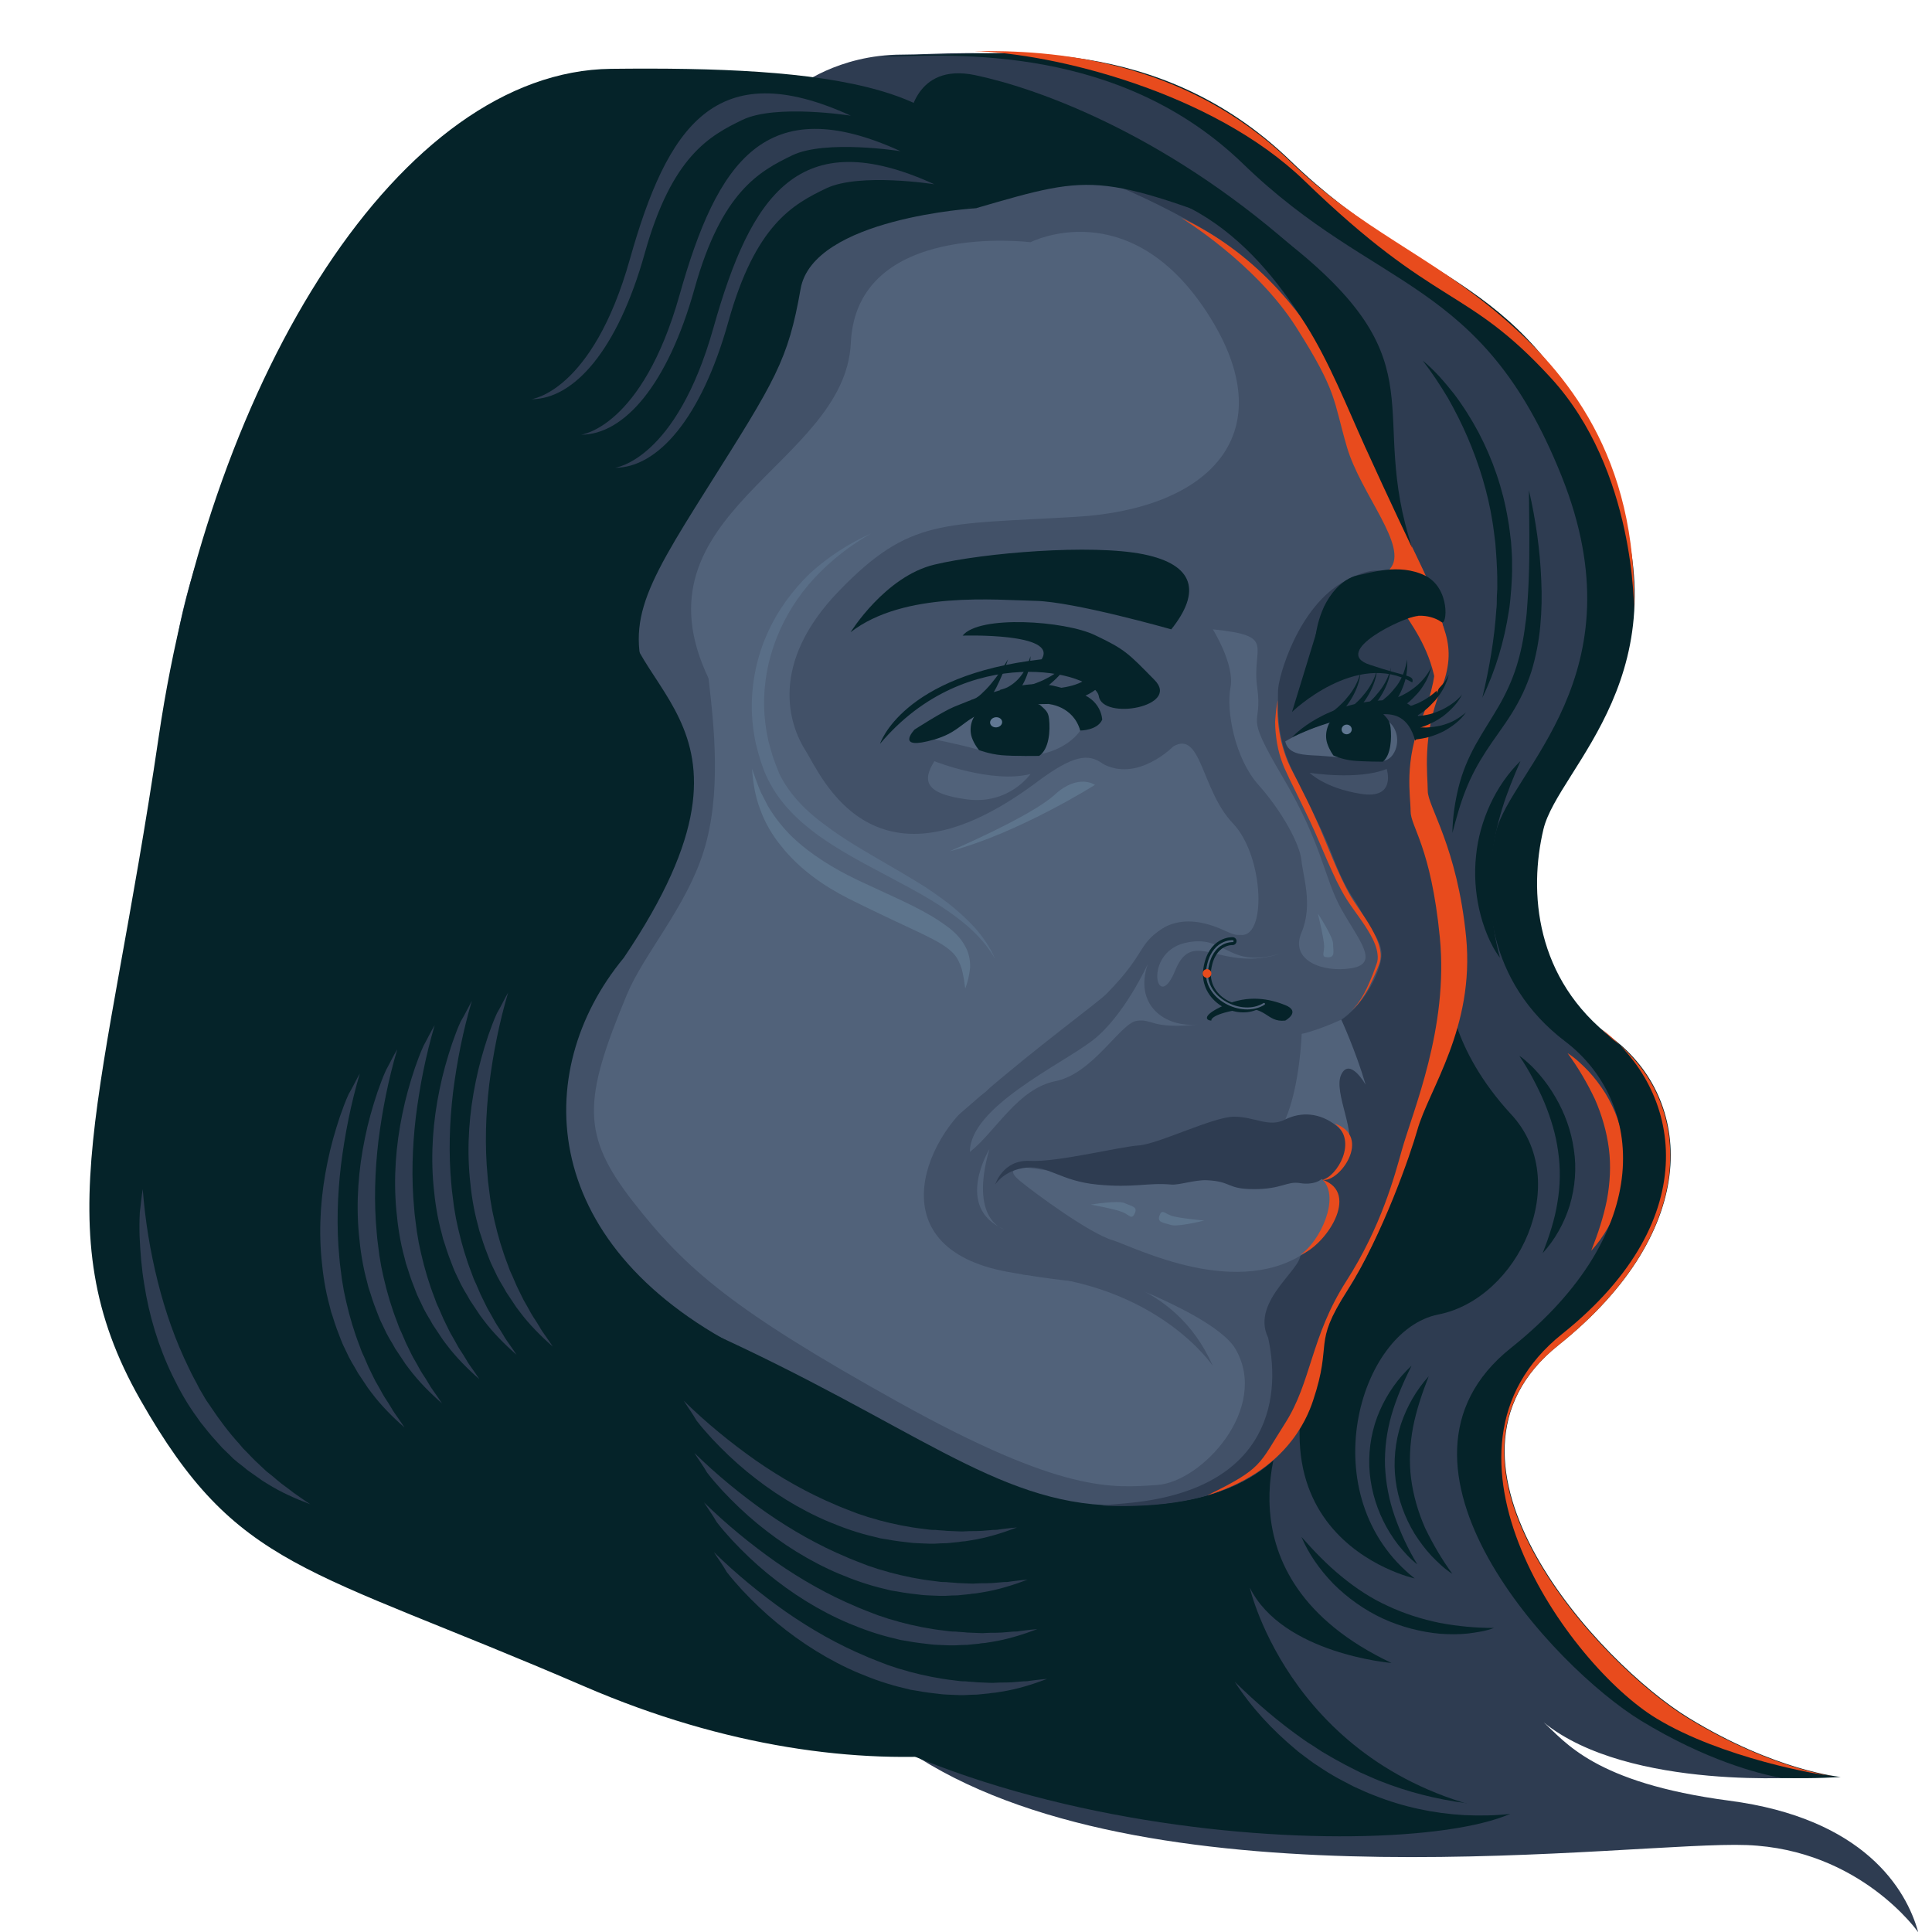 <?xml version="1.0" encoding="utf-8"?>
<!-- Generator: Adobe Illustrator 24.3.0, SVG Export Plug-In . SVG Version: 6.00 Build 0)  -->
<svg version="1.1" id="Layer_1" xmlns="http://www.w3.org/2000/svg" xmlns:xlink="http://www.w3.org/1999/xlink" x="0px" y="0px"
	 viewBox="0 0 800 800" style="enable-background:new 0 0 800 800;" xml:space="preserve">
<style type="text/css">
	.st0{fill:#2E3C51;}
	.st1{fill:#052329;}
	.st2{fill:#425168;}
	.st3{fill:#51627A;}
	.st4{fill:#E84B1D;}
	.st5{fill:#5D748C;}
	.st6{fill:#617893;}
	.st7{fill:#596E87;}
	.st8{fill:none;stroke:#052329;stroke-width:3.261;stroke-linecap:round;stroke-miterlimit:10;}
	.st9{fill:none;stroke:#51627A;stroke-width:0.815;stroke-linecap:round;stroke-miterlimit:10;}
</style>
<path class="st0" d="M330.2,36.1c0,0,16.5-13.5,43.5-13.5s92.5-9.2,147.6,44.1s98.7,46.5,131.8,129.2S632,317.7,625.9,343.4
	c-6.1,25.7-3.7,62,28.8,86.7s38,78.6-22.6,126.9s17.8,132.2,53.9,154.3s63,24.5,63,24.5s-74.4,6.1-109.8-22.6
	c8.8,7.8,20.7,25,76.7,32.4c56,7.3,73.5,36.7,78.4,54.5c0,0-23.9-34.3-71-36.1s-243,26.9-342.8-36.1c0,0-54.1-35.2-61.2-121.1
	C312,520.7,330.2,36.1,330.2,36.1z"/>
<path class="st1" d="M532.2,589.4c0,0-31.6,63.4,44,99.2c0,0-45-3.7-58.7-31.2c0,0,17.7,77.7,107.8,93.7
	c-50.5,22-274.2,10.6-344.1-97.3s-36.7-264-36.7-264L532.2,589.4z"/>
<path class="st1" d="M599.9,409.3c0,0,0.2,24.4,25.9,52.2s2.9,76.3-30.2,82.8c-33.1,6.5-52.7,75.4-9.8,109.3c0,0-84.7-18.4-28.3-123
	s-11.8-323.1-11.8-323.1L599.9,409.3z"/>
<path class="st2" d="M565.2,185c0,0-14.7-58.1-64.3-88.5s-149.6-65.7-257-39.8S106.1,225.8,98.8,292.4
	c-7.3,66.6,89.1,112.5,103.8,140.1s3.3,79.4,89.5,118.4s119.9,71.6,169.4,72.5s72.5-17.4,80.8-42.2s0.9-23.9,15.6-46.8
	c14.7-23,24.8-55.3,27.5-65.2c4.7-16.8,23.9-42.2,20.2-79.9s-15.9-54.1-15.9-60.6s-2.4-22.9,5.3-41.6c7.8-18.8,1.6-35.9-7.3-54.3
	C578.7,214.4,571.3,195.5,565.2,185z"/>
<path class="st3" d="M447.3,302.5c0,0,3.7-7.7-13.1-11c-16.8-3.3-32.2,4.9-47.3,14.7c0,0,8.8,1.6,19.3,4.5s21.9,3.3,30.1,0
	S447.3,302.5,447.3,302.5z"/>
<path class="st1" d="M485,260.6c0,0-40.4-11.5-56.3-11.8s-54.4-4.2-76.5,13c0,0,14.3-23.1,34.7-28c20.4-4.9,65.1-8.6,86.5-4.3
	C494.8,233.8,497.3,245.2,485,260.6z"/>
<path class="st0" d="M557.2,240.4c-19.9,10.6-28,40.4-28,45.6s-0.6,14.1,2.7,24.9S545,337,551.6,354c6.5,16.9,8.7,16.7,12.7,24.7
	c4.1,8,9.5,12.1,7.2,20.3c-2.2,8.2-10.3,23.4-25,27.5c-17.1,5.5,1.8,26.3-7.5,33.9c0,0,6.9,16.3-6.1,28.8c0,0,2.2,23.3,5.3,29.2
	s-20.7,19.8-13.1,35.5c6,27.4-1.4,63.7-59.2,68.6c-4,0.3-7.2,0.7-9.6,0.9c1.6,0.1,3.2,0.2,4.8,0.2c49.6,0.9,72.5-17.4,80.8-42.2
	s0.9-23.9,15.6-46.8c14.7-23,24.8-55.3,27.5-65.2c4.7-16.8,23.9-42.2,20.2-79.9c-3.7-37.6-15.9-54.1-15.9-60.6s-2.4-22.9,5.3-41.6
	c7.8-18.8,4.3-30.3-4.7-48.7C574.7,243.5,577.1,229.8,557.2,240.4z"/>
<path class="st4" d="M607.1,388.1c-3.7-37.6-15.9-54.1-15.9-60.6s-2.4-22.9,5.3-41.6c7.8-18.8,0.7-28-8.3-46.4
	c9,18.4,8.6,38.5,0.8,57.3s-4.9,32.6-4.9,39.1s8.4,14.6,12.1,52.2c3.7,37.6-11.1,71.6-15.8,88.4c-2.8,9.9-8.3,31.2-23,54.1
	c-14.7,23-14.3,41.6-25.3,58.8s-9.1,18.5-32.2,29.8c32.2-9.8,41.1-31.1,43.8-39.2c8.3-24.8-0.5-22.7,14.2-45.7s26.2-56.5,29-66.4
	C591.6,451.1,610.7,425.7,607.1,388.1z"/>
<path class="st1" d="M532.2,422.6c0,0,6.7-3.7,0-6.4s-15.3-4.3-25.1,0s-7.7,6.4-5.5,6.4c0,0-0.9-2.4,11-4.5
	C524.5,415.9,524.2,423.5,532.2,422.6z"/>
<path class="st3" d="M502.2,260.6c0,0,9.2,14.6,7.3,24.2c-1.8,9.6,1.8,29.2,11.6,40.2s17.1,24.5,17.8,31.2c0.6,6.7,4.9,18.4,0,30
	s9,16.7,20.8,14.7s2.9-11.6-4.3-24.5s-7.6-26.4-24.3-54.7c-16.7-28.3-8.1-19.6-10.5-36.9C518.1,267.4,529,263.3,502.2,260.6z"/>
<path class="st3" d="M496.4,424.2c-14.4,1.5-26.9-8.3-21.1-25.1c0,0-9.8,21.7-23,31.8s-50.7,27.5-50.7,46.1
	c10.6-8.3,19.8-26.2,35.4-29.3c15.6-3.1,26.9-24,33.7-25C477.4,421.7,476.5,426.3,496.4,424.2z"/>
<path class="st3" d="M542.6,517.2c0,0,10.7-8,9.5-18.1s-6.7-12.9-9.5-13.5s-17.1,6.4-32.7,3.4s-43.8,0-43.8,0l-41-5.5
	c0,0-10.1-0.7-3.1,5.2c7,5.8,29.4,22.1,38.6,24.8C469.7,516.3,513.5,539.2,542.6,517.2z"/>
<path class="st3" d="M532.2,307c0,0,7.8-4.9,20.4-8.6c12.7-3.7,15.9-4.9,22.4,0.4s3.3,16.7-3.3,16.3c-6.5-0.4-20-1.9-25.7-2.2
	S533.4,312.7,532.2,307z"/>
<path class="st1" d="M447.3,302.5c0,0,7.1,0,9.1-4.5c0,0-0.2-8.8-10.8-11.4c-10.6-2.7-16.3-8.2-50.6,6.1c-5,2.1-16.3,9.4-16.3,9.4
	s-8.6,9,8.2,4.1s9.8-14.3,47.3-14.7C434.2,291.5,444.4,292.3,447.3,302.5z"/>
<path class="st3" d="M555.4,422.2c0,0,6,13,10.1,27c0,0-6.5-11.6-10.1-4.3c-3.6,7.3,7.1,25.3,2.1,32c0,0-5.3-20.4-25.3-13.3
	c6.1-14,6.8-35.5,6.8-35.5S544.9,427,555.4,422.2z"/>
<path class="st1" d="M461.2,275.2c0,0-4.8,15.6-22.7,14.7"/>
<g>
	<path class="st1" d="M453.4,278c-0.9,1.7-2.1,3.4-3.6,4.8s-3.2,2.6-5,3.6c-3.7,1.9-7.5,3.1-11.3,4.4l-1-5.2
		c3.9-0.4,7.7-0.7,11.4-1.7c1.8-0.5,3.6-1.2,5.2-2.2C450.7,280.8,452.1,279.5,453.4,278z"/>
</g>
<g>
	<path class="st1" d="M442.6,273.1c-0.3,1-0.7,1.9-1.3,2.9c-0.5,0.9-1.1,1.8-1.8,2.6c-1.3,1.7-2.9,3.1-4.5,4.5s-3.4,2.6-5.2,3.7
		l-2.8,1.6l-2.9,1.4l-1.7-5l2.9-0.7l2.8-0.9c1.9-0.7,3.7-1.4,5.5-2.4c1.8-0.9,3.5-2,5-3.3c0.8-0.6,1.5-1.3,2.2-2.1
		C441.5,274.8,442.1,274,442.6,273.1z"/>
</g>
<g>
	<path class="st1" d="M426.7,271.7c0,1.8-0.3,3.6-0.7,5.4c-0.4,1.8-1.1,3.5-1.9,5.2s-2,3.3-3.4,4.7c-1.4,1.5-3.1,2.6-4.9,3.6
		l-1.8-4.9c1.4-0.4,2.9-0.8,4.2-1.7c1.3-0.8,2.6-1.9,3.7-3.1c1.1-1.3,2.1-2.7,2.9-4.2C425.5,275.1,426.2,273.5,426.7,271.7z"/>
</g>
<g>
	<path class="st1" d="M417.4,273c-1.3,3.9-2.9,7.8-4.8,11.6c-1,1.9-2.1,3.7-3.4,5.5c-1.4,1.7-2.9,3.6-5.5,4.8l-1.7-5
		c1.3-0.2,2.9-1.2,4.3-2.5s2.8-2.7,4.1-4.3C413,280,415.3,276.6,417.4,273z"/>
</g>
<path class="st1" d="M586,306.7l2-2.9c0,0,2.2-13.9-11.9-13.9c-27.5,0-41.1,15.4-41.1,15.4s19-9.8,38-9.6
	C577.2,295.7,583.2,296.5,586,306.7z"/>
<g>
	<path class="st1" d="M599.9,279.3c-0.4,1.9-1.2,3.8-2.1,5.6c-1,1.8-2.1,3.5-3.5,5.1c-1.4,1.5-2.8,3-4.5,4.3
		c-0.8,0.7-1.7,1.2-2.6,1.8c-0.9,0.6-1.8,1.1-2.7,1.6l-2-4.9c0.9-0.3,1.8-0.5,2.6-0.8c0.8-0.4,1.7-0.6,2.6-1.1
		c1.7-0.8,3.3-1.8,4.8-2.9s2.9-2.4,4.2-3.9C598,282.7,599.1,281.1,599.9,279.3z"/>
</g>
<g>
	<path class="st1" d="M605.4,287.6c-0.9,1.8-2,3.4-3.4,4.9s-2.9,2.9-4.5,4.1c-1.7,1.2-3.5,2.3-5.4,3.1c-0.9,0.5-1.9,0.8-2.9,1.2
		c-1,0.4-2,0.6-3,0.9l-0.8-5.2c0.9-0.1,1.8-0.1,2.7-0.2s1.8-0.2,2.7-0.4c1.8-0.3,3.6-1,5.3-1.7s3.4-1.7,5-2.8
		C602.7,290.4,604.2,289.1,605.4,287.6z"/>
</g>
<g>
	<path class="st1" d="M607,295c-1.1,1.6-2.5,3.1-4.1,4.4s-3.3,2.4-5.1,3.4c-1.8,0.9-3.8,1.7-5.8,2.3c-1,0.3-2,0.5-3.1,0.7
		c-1,0.2-2.1,0.3-3.1,0.5V301c0.9,0.1,1.8,0.2,2.7,0.2s1.9,0.1,2.8,0c1.9-0.1,3.7-0.4,5.5-0.8c1.8-0.5,3.6-1.1,5.3-2
		C603.9,297.4,605.5,296.3,607,295z"/>
</g>
<g>
	<path class="st1" d="M592.6,276.4c-0.4,1.9-1.2,3.8-2.1,5.6c-1,1.8-2.1,3.5-3.5,5.1c-1.4,1.5-2.8,3-4.5,4.3
		c-0.8,0.7-1.7,1.2-2.6,1.8c-0.9,0.6-1.8,1.1-2.7,1.6l-2-4.9c0.9-0.3,1.8-0.5,2.6-0.8c0.8-0.4,1.7-0.6,2.6-1.1
		c1.7-0.8,3.3-1.8,4.8-2.9s2.9-2.4,4.2-3.9C590.6,279.8,591.7,278.2,592.6,276.4z"/>
</g>
<g>
	<path class="st1" d="M582.6,273.1c0.2,2,0.1,4-0.2,6s-0.9,4-1.7,5.9s-1.7,3.8-2.9,5.5c-0.5,0.9-1.2,1.7-1.9,2.6
		c-0.7,0.8-1.4,1.6-2.1,2.4l-3.4-4c0.7-0.5,1.5-1.1,2.2-1.6c0.7-0.6,1.4-1.2,2.1-1.8c1.4-1.3,2.5-2.7,3.7-4.2c1.1-1.5,2-3.2,2.7-5
		C581.8,276.9,582.4,275,582.6,273.1z"/>
</g>
<g>
	<path class="st1" d="M563.4,278c-0.1,1.9-0.5,3.7-1.1,5.5s-1.4,3.5-2.3,5.1c-0.9,1.6-2,3.2-3.2,4.7c-0.6,0.8-1.2,1.5-1.8,2.2
		s-1.3,1.4-2,2.1l-2-2.3l2.1-1.7c0.7-0.6,1.4-1.2,2-1.8c1.3-1.2,2.5-2.6,3.6-4s2.1-3,2.9-4.6C562.4,281.5,563.1,279.8,563.4,278z"/>
</g>
<g>
	<path class="st1" d="M570.2,276.9c-0.1,1.9-0.5,3.7-1.1,5.5s-1.4,3.5-2.3,5.1c-0.9,1.6-2,3.2-3.2,4.7c-0.6,0.8-1.2,1.5-1.8,2.2
		s-1.3,1.4-2,2.1l-2-2.3l2.1-1.7c0.7-0.6,1.4-1.2,2-1.8c1.3-1.2,2.5-2.6,3.6-4s2.1-3,2.9-4.6C569.2,280.5,569.9,278.7,570.2,276.9z"
		/>
</g>
<g>
	<path class="st1" d="M575.9,276.4c-0.1,1.9-0.5,3.7-1.1,5.5s-1.4,3.5-2.3,5.1c-0.9,1.6-2,3.2-3.2,4.7c-0.6,0.8-1.2,1.5-1.8,2.2
		s-1.3,1.4-2,2.1l-2-2.3l2.1-1.7c0.7-0.6,1.4-1.2,2-1.8c1.3-1.2,2.5-2.6,3.6-4s2.1-3,2.9-4.6C574.9,279.9,575.6,278.2,575.9,276.4z"
		/>
</g>
<path class="st3" d="M486.6,401.9c7.6-18.6,18.7,1.5,44.5-7.3c-23.3,7.3-23.1-8.3-40.6-4.1C473.1,394.8,479.1,420.4,486.6,401.9z"/>
<path class="st3" d="M426.7,100.3c0,0,40.6-20.8,73.1,29.1s1.3,81.3-54.1,84.6c-55.5,3.3-68.9,0.3-98.3,30.7s-20.4,55.8-13.9,66
	s28.1,63.8,95.9,13.1c15.1-11.3,21.3-11.8,27-7.7c3.4,2.4,6.7,6.5,11.6,10.8c23.5,20.5,62,69.2,39.9,58.8
	c-22-10.4-31.5,0.5-41.2,13.5c-9.6,13-97.7-12.8-130.4-22.6c-33.7-10.1-9.7-26.7-42.8-95.5s56.4-88.3,58.8-139
	C354.6,91.2,426.7,100.3,426.7,100.3z"/>
<path class="st3" d="M386.9,306.2"/>
<path class="st3" d="M386.9,315.2c0,0,23.7,9.4,39.8,5.3c0,0-8.8,12.8-26.3,10.5C382.8,328.7,381.9,323.2,386.9,315.2z"/>
<path class="st1" d="M478,281.5c11.1,11.1-21.4,16.9-23,6.8s-54.5-23.2-90.6,19.7c0,0,9-28.4,66.9-35c7.1-11.1-32.7-9.8-32.7-9.8
	c6.8-8.6,42.3-6.2,54.8-0.2C465.8,268.9,467,270.3,478,281.5z"/>
<path class="st2" d="M574.2,318.4c0,0,4.2,12.8-10.8,10.3c-15-2.4-21.1-8.7-21.1-8.7S562.4,323.2,574.2,318.4z"/>
<path class="st3" d="M483.5,383.1c-13.3,7.9-7.6,10.4-25.4,28.5c-3.5,3.5-28.7,21.9-51.2,41.4c-22.6,19.5-21.5,20.5-54.6,24
	c0,0,18.7-2.6,29.8-20.6c0,0-14.3,15.6-32.6,5.2s-24-62-21.5-114.9l3.1,25.7c0,0,51.1-1,79.1-0.8C441,371.7,496.8,375.2,483.5,383.1
	z"/>
<path class="st5" d="M453.4,325c0,0-32,20.2-60.2,27.5c0,0,33.7-14.4,43.5-23.4S453.4,325,453.4,325z"/>
<path class="st3" d="M415.7,509c0,0-14.5-3.8-6-33.2C409.7,475.8,394.9,500,415.7,509z"/>
<path class="st3" d="M406.9,453c-22.6,14.4-45.4,63.6,10.6,73.7c35,6.3,47.1,3.9,60.1,9.7c7.8,3.5,28.6,13,34,22.2
	c14.2,24.5-13.9,55-32.4,56.3c-18.5,1.2-38.9,3.7-107.2-34.3s-88-55-109.7-82.8s-21-42.1-2.7-86c7.1-17,24.6-36.2,31.8-59.4
	c7.4-23.8,4.3-51.6,2-71.4c-4.5-39.1,55.3,98.3,55.3,98.3S429.4,438.5,406.9,453z"/>
<path class="st1" d="M434.4,297.8c0.5,4.7,0.1,12.3-4.1,15.2c0,0-10.5,0.2-15.7-0.3c-5.1-0.5-9.2-2.1-9.2-2.1
	c-1.5-1.8-3.1-4.6-3.4-7c-0.3-2.3,0.1-4.6,1.3-6.7c2.3-4.5,24.2-7.7,27.6-4.8C433.2,294.2,434.1,294.9,434.4,297.8z"/>
<ellipse transform="matrix(0.993 -0.116 0.116 0.993 -31.86 49.736)" class="st6" cx="412.5" cy="299.3" rx="2.5" ry="2.1"/>
<path class="st1" d="M575.8,301.2c0.5,4.4,0.2,11.5-3.2,14.2c0,0-8.7,0-12.9-0.5s-7.6-2.1-7.6-2.1c-1.2-1.7-2.6-4.4-2.9-6.6
	c-0.3-2.2,0.1-4.3,1-6.3c1.8-4.2,19.9-6.9,22.7-4.1C574.7,297.8,575.4,298.5,575.8,301.2z"/>
<ellipse transform="matrix(0.993 -0.116 0.116 0.993 -31.232 66.555)" class="st6" cx="557.7" cy="302.3" rx="2.1" ry="2"/>
<g>
	<path class="st2" d="M132.6,175.9c-7.8,13.1-15.1,26.5-21.6,40.1s-12.1,27.5-16.1,41.8c-4,14.2-6.2,28.7-5.6,43.1
		c0.3,7.2,1.4,14.3,3.2,21.2c1.8,6.9,4.4,13.7,7.6,20.3c1.6,3.3,3.4,6.5,5.3,9.6c1,1.6,1.9,3.1,2.9,4.7l3.1,4.8
		c4.2,6.3,8.6,12.5,13.3,18.5c9.3,12.2,19.7,23.9,28.7,37c4.5,6.5,8.6,13.4,12,20.6s6.2,14.6,8.4,22.2c4.3,15.2,6.2,30.8,7,46.3
		c-2.2-15.4-5.4-30.6-10.9-45c-2.7-7.2-6.1-14.1-9.9-20.6c-3.8-6.5-8.3-12.7-13.2-18.5c-9.7-11.7-20.9-22.4-31.6-34
		c-5.3-5.8-10.6-11.8-15.5-18l-3.7-4.7c-1.2-1.7-2.4-3.3-3.5-5c-2.3-3.4-4.4-6.9-6.4-10.6c-3.9-7.2-7.2-14.9-9.7-22.9
		s-4-16.3-4.8-24.6c-1.5-16.7,0.4-33.3,4.1-49.2s9.2-31.1,15.4-45.8c6.3-14.7,13.4-28.9,20.9-42.8L132.6,175.9z"/>
</g>
<path class="st3" d="M485.8,309.1c0,0-14.9,15.2-29.5,7s45,68.1,56.7,70.9s10.6-32.4-2.5-46.1C497.4,327.2,497.5,302.2,485.8,309.1z
	"/>
<path class="st7" d="M360.7,220.9c-8.8,5-16.7,11.2-23.4,18.4c-6.7,7.2-12.1,15.7-15.7,24.8c-3.6,9.1-5.4,18.8-5.2,28.4
	c0.1,4.9,0.7,9.6,1.8,14.4c0.6,2.4,1.3,4.7,2,7c0.8,2.2,1.7,4.6,2.6,6.7c4.2,8.5,11.2,15.5,19.1,21.2c7.8,5.9,16.6,10.9,25.2,15.9
	c4.3,2.5,8.6,5,13,7.7c4.3,2.6,8.5,5.6,12.5,8.6c4,3.1,7.8,6.6,11.2,10.3c3.3,3.8,6.3,8.1,8.2,12.7c-5-8.8-12.8-15.3-21-20.8
	c-4.2-2.8-8.4-5.3-12.8-7.7c-4.3-2.4-8.8-4.7-13.2-7.1c-8.9-4.7-17.8-9.5-26.2-15.5c-4.2-3.1-8.1-6.3-11.7-10.2
	c-3.6-3.8-6.7-8.1-9.1-13c-1.3-2.4-2.1-4.9-2.9-7.2c-0.8-2.5-1.5-5-2.1-7.5c-1.1-5-1.7-10.3-1.7-15.5c0-10.3,2.2-20.8,6.4-30.1
	c4.2-9.5,10.3-17.8,17.6-24.9C343,230.5,351.5,225,360.7,220.9z"/>
<path class="st5" d="M399.7,409.3c-0.4-2.9-0.8-5.7-1.5-8.2c-0.8-2.5-1.9-4.7-3.5-6.4c-3.3-3.4-8.2-5.7-13-8.1l-15.1-7.1l-7.7-3.7
	c-2.5-1.3-5-2.4-7.7-3.8c-10.4-5.3-20.2-12.2-27.6-21.5c-3.7-4.5-6.8-9.7-8.8-15.3c-2.1-5.4-3-11.2-3.4-16.9c0.9,2.7,1.9,5.4,2.9,8
	c0.5,1.3,1.1,2.5,1.8,3.8c0.6,1.3,1.3,2.4,1.9,3.7c2.8,4.7,6.2,9,10.1,12.8c7.8,7.4,17.2,13.1,27,17.8l15.3,7.1
	c5.2,2.4,10.2,4.8,15.3,7.8c2.5,1.5,5,3.2,7.4,5c2.4,1.9,4.7,4.2,6.3,7.1c1.8,2.9,2.4,6.2,2.3,9.2
	C401.4,403.8,400.7,406.7,399.7,409.3z"/>
<path class="st5" d="M552,390.8c0,3,1,5.6-2.1,5.6c-3,0-1.6-1.6-1.6-4.6s-2.6-13.5-2.6-13.5S552,387.8,552,390.8z"/>
<path class="st5" d="M484.7,507.2c-2.9-1-5.6-0.9-4.6-3.8s2.1-1,4.9,0s13.6,2,13.6,2S487.6,508.2,484.7,507.2z"/>
<path class="st5" d="M465.7,498.2c2.8,1.3,5.5,1.4,4.2,4.2c-1.3,2.8-2.1,0.8-4.9-0.4c-2.8-1.3-13.3-3.2-13.3-3.2
	S463,496.9,465.7,498.2z"/>
<g>
	<path class="st4" d="M529.1,289.9c-0.4,5.9,0.2,11.8,1.5,17.4c0.7,2.8,1.6,5.6,2.7,8.2c1.1,2.6,2.6,5.2,3.9,7.8
		c2.7,5.3,5.3,10.5,7.7,15.9c2.5,5.4,4.6,10.9,6.9,16.3c2.3,5.4,4.7,10.8,7.6,15.8c3,4.9,6.8,9.6,9.5,15c1.4,2.7,2.5,5.5,2.8,8.6
		c0.1,1.5-0.1,3.1-0.7,4.6c-0.5,1.4-1.1,2.7-1.7,4.1c-1.2,2.7-2.4,5.4-4,7.9c-1.5,2.5-3.3,4.9-5.6,6.8c2.2-2,3.8-4.5,5.2-7
		c1.4-2.6,2.5-5.3,3.6-8c0.5-1.4,1-2.8,1.5-4.1c0.5-1.3,0.6-2.7,0.4-4.1c-0.3-2.8-1.5-5.5-2.9-8c-2.8-5.1-6.6-9.6-9.8-14.6
		c-1.6-2.5-3-5.2-4.3-7.8c-1.3-2.7-2.5-5.4-3.7-8.1c-2.4-5.4-4.6-10.9-7.1-16.2c-2.5-5.3-5.1-10.6-7.7-15.9c-0.7-1.3-1.3-2.7-1.9-4
		c-0.6-1.3-1.3-2.7-1.8-4.1c-1.1-2.8-1.9-5.7-2.4-8.7s-0.8-5.9-0.8-8.9C528.2,295.8,528.5,292.8,529.1,289.9z"/>
</g>
<path class="st1" d="M404.2,86.2c0,0-58.2-4.9-67.9,14.1s-3.5,32.1-20.8,62.6c-17.3,30.6-48.4,30.4-56.9,77.3s69,53.8-0.3,156.4
	c-39.1,47.3-35.8,120.7,53,164s-84.9,13.4-39.8,46c53.3,103.1,203.6,103.8,225,78.3c-35.4,42.2-138,63.7-254.3,13.5
	S98.3,650.2,58.1,579.6s-14.5-124,7.6-274.4S166.1,29.5,253,28.5C340,27.5,412.2,34.2,404.2,86.2z"/>
<path class="st1" d="M535,102c-80-30.6-80-30.6-130.8-15.8l-27.7-36.9c0,0,2.2-23.4,27.2-18.2C428.7,36.3,481,54.7,535,102z"/>
<path class="st2" d="M449,527.4c0,0,37,1.3,53.2,38.2c0,0-22.8-34.3-79-37.9C426.1,517.8,449,527.4,449,527.4z"/>
<path class="st0" d="M546.6,488.7c0,0-2.8,2.1-8.3,1.2c-5.4-0.9-7.5,2.5-19,2.5s-9.1-3.2-19.6-3.7c-4.9-0.2-11.6,2.1-14.7,1.8
	c-9.8-0.9-15.4,1.5-30.7,0s-20.1-8-29.3-7c-9.2,0.9-12.9,7-12.9,7s3.1-10.4,14.4-9.8s36.7-5.8,45-6.4s30.9-11.9,39.5-11.9
	s14.3,4.6,21.1,1.2s14.4-2.8,21.1,2.4C560,471.3,559.2,479.8,546.6,488.7z"/>
<path class="st4" d="M547.6,488.5c5.8-1.1,15-16.1,5-23.3C568.5,470.7,554.4,490,547.6,488.5z"/>
<path class="st4" d="M538.4,519.6c8.1-5.3,16.8-23.8,9.2-31.1C563.5,494,548.8,515.9,538.4,519.6z"/>
<g>
	<path class="st1" d="M589.1,149.3c4.9,4,9,8.8,12.9,13.7c3.8,5,7.2,10.4,10.2,16c5.9,11.2,10.1,23.4,12.2,36
		c0.6,3.1,0.9,6.3,1.3,9.5c0.2,3.2,0.5,6.4,0.4,9.5c0.1,3.2-0.1,6.4-0.3,9.5c-0.1,1.6-0.3,3.2-0.4,4.7c-0.2,1.6-0.3,3.2-0.6,4.7
		c-1.9,12.5-5.5,24.7-11,36c2.9-12.2,5-24.3,5.8-36.5c0.2-1.5,0.2-3,0.2-4.6c0-1.5,0.2-3,0.2-4.6c0-3,0-6.1-0.2-9.1
		c-0.1-3-0.4-6.1-0.6-9.1c-0.4-3-0.7-6-1.2-9c-1.9-12-5.5-23.7-10.3-34.9c-2.4-5.6-5.2-11.1-8.2-16.4
		C596.3,159.4,592.9,154.2,589.1,149.3z"/>
</g>
<g>
	<path class="st0" d="M643.7,747.1c-6,2.1-12.2,3.2-18.4,4c-6.2,0.7-12.6,0.8-19,0.5c-12.6-0.7-25.3-3.4-37.1-8.1
		c-3-1.1-5.9-2.5-8.8-3.8c-2.8-1.5-5.7-2.9-8.4-4.5c-2.8-1.6-5.4-3.4-8-5.1c-1.3-0.9-2.6-1.9-3.8-2.8c-1.3-1-2.6-1.9-3.7-2.9
		c-9.7-8.1-18.4-17.4-25.2-28c9,8.8,18.3,16.8,28.3,23.8c1.2,0.9,2.5,1.7,3.8,2.5c1.3,0.8,2.5,1.7,3.8,2.5c2.6,1.5,5.2,3.1,7.9,4.5
		c2.6,1.5,5.4,2.8,8.1,4.2c2.8,1.2,5.5,2.5,8.3,3.6c11.3,4.5,23.2,7.5,35.2,9.1c6,0.8,12.2,1.3,18.3,1.4
		C631.3,748.1,637.5,747.8,643.7,747.1z"/>
</g>
<g>
	<path class="st1" d="M621.1,396.6c-2.2-2.9-3.9-6.2-5.3-9.6c-1.4-3.4-2.5-6.9-3.3-10.5c-1.6-7.2-2.1-14.7-1.3-22.1
		c0.7-7.4,2.8-14.7,5.9-21.4c3.1-6.7,7.3-12.8,12.5-17.9c-2.9,6.7-5.6,13.2-7.6,19.8c-1,3.3-1.9,6.6-2.6,10
		c-0.7,3.4-1.3,6.7-1.6,10.1c-0.8,6.8-0.8,13.7-0.2,20.6C618.1,382.7,619.2,389.6,621.1,396.6z"/>
</g>
<g>
	<path class="st1" d="M601.4,344.9c0.1-6.3,1-12.5,2.5-18.7s4-12.2,7.1-17.8c3.1-5.6,6.6-10.8,9.6-16s5.5-10.6,7.3-16.3
		c1.8-5.7,3-11.6,3.7-17.6c0.5-3,0.7-6,0.9-9.1s0.4-6.1,0.5-9.2c0.5-12.3,0.2-24.7,0.1-37.2c2.8,12.2,4.6,24.6,5.1,37.2
		c0.3,6.3,0.2,12.6-0.4,19c-0.6,6.3-1.8,12.7-3.7,18.9c-1,3.1-2.2,6.1-3.6,9.1c-1.4,2.9-3,5.8-4.7,8.5c-3.4,5.4-7.2,10.3-10.5,15.4
		s-6.2,10.4-8.4,16.1C604.6,332.9,603,338.9,601.4,344.9z"/>
</g>
<g>
	<path class="st4" d="M649.1,436.1c3.2,2,6,4.7,8.7,7.5c2.6,2.8,4.9,5.9,7,9.2c4,6.6,6.8,14.2,7.8,22s0.2,15.9-2.2,23.3
		c-2.5,7.4-6.4,14.2-11.5,19.8c2.8-7.1,5.1-14,6.5-21.1c1.3-7.1,1.7-14.2,0.8-21.2s-2.9-13.9-5.8-20.5
		C657.3,448.6,653.6,442.2,649.1,436.1z"/>
</g>
<g>
	<path class="st1" d="M586.9,647.8c-3-2.3-5.6-5.2-8-8.2c-2.3-3-4.4-6.3-6.1-9.8c-3.4-6.9-5.5-14.7-5.8-22.6
		c-0.3-7.9,1.2-15.9,4.3-23s7.6-13.5,13.2-18.7c-3.4,6.8-6.3,13.5-8.3,20.4s-2.9,14-2.7,21c0.3,7,1.6,14.1,4,20.9
		C579.9,634.7,583,641.4,586.9,647.8z"/>
</g>
<g>
	<path class="st1" d="M601.4,651.7c-3.2-2-6-4.7-8.7-7.5c-2.6-2.8-4.9-5.9-7-9.2c-4-6.6-6.8-14.2-7.8-22s-0.2-15.9,2.2-23.3
		c2.5-7.4,6.4-14.2,11.5-19.8c-2.8,7.1-5.1,14-6.5,21.1c-1.3,7.1-1.7,14.2-0.8,21.2s2.9,13.9,5.8,20.5
		C593.3,639.3,597,645.7,601.4,651.7z"/>
</g>
<g>
	<path class="st1" d="M618.6,674.1c-3.3,1.3-7,1.8-10.7,2.3c-3.7,0.4-7.6,0.4-11.6,0.1c-7.8-0.7-16.1-2.8-23.7-6.3
		s-14.7-8.6-20.5-14.4c-5.7-5.9-10.3-12.5-13.2-19.4c5.3,6,10.6,11.5,16.6,16.4c6,4.9,12.3,9.1,19.2,12.2c6.8,3.2,14.1,5.5,21.4,7
		C603.6,673.4,611,674.1,618.6,674.1z"/>
</g>
<g>
	<path class="st1" d="M629.1,437.2c1.6,1,3,2.3,4.4,3.6c1.4,1.3,2.7,2.7,3.9,4.1c2.5,2.9,4.7,6,6.6,9.3c3.9,6.6,6.6,14,7.7,21.8
		c1.2,7.7,0.5,15.7-1.7,23.1c-2.3,7.4-6.1,14.2-11.2,19.8c2.7-7,5-13.9,6.1-21c1.2-7,1.3-14.1,0.3-21c-0.9-7-3-13.8-5.7-20.4
		c-1.4-3.3-3-6.6-4.7-9.8C633.1,443.5,631.2,440.3,629.1,437.2z"/>
</g>
<g>
	<path class="st1" d="M202.8,534.3c-0.3-0.6-0.6-1.2-0.9-1.8l-0.1-0.2v-0.1l-0.1-0.2c-0.1-0.2-0.3-0.4-0.4-0.6
		c-0.1-0.1-0.1-0.1-0.1-0.1l0,0h-0.1H201l0.1,0.2l0.1,0.4l0.1,0.2c0,0.1,0.1,0.2,0.2,0.3l0.3,0.6c0.2,0.4,0.4,0.8,0.8,1.4
		c1.2,2,2.9,4.3,4.7,6.6l2.8,3.5l3.1,3.6l1.6,1.8l1.7,1.8l3.4,3.6c9.3,9.6,19.9,19,30.8,28.2l8.3,6.8l8.5,6.7
		c5.6,4.5,11.5,8.8,17.3,13.2c1.4,1.1,3,2.2,4.3,3.3c1.4,1.1,2.7,2.2,4.1,3.2c2.8,2.1,5.6,4.2,8.4,6.2c5.7,4,11.5,7.9,17.5,11.5
		c11.9,7.3,24.4,13.7,37.4,18.8c13,5.2,26.6,9.2,40.6,11.6c14,2.3,28.3,3,42.6,1.1c7.1-1,14.2-2.6,21-5.1s13.4-6,19.3-10.7
		c-4.5,6.1-10.3,11.3-16.7,15.7c-6.4,4.4-13.4,8-20.7,11c-14.6,5.9-30.4,9.1-46.3,10.4c-15.9,1.3-32,0.7-48-1.4
		c-16-2.1-31.7-5.7-47.2-10.4c-7.7-2.4-15.4-5-22.9-8c-3.8-1.5-7.5-3-11.2-4.6c-1.9-0.8-3.7-1.6-5.6-2.4c-1-0.4-1.8-0.8-2.7-1.3
		l-2.6-1.3c-6.9-3.4-13.9-6.7-20.8-10.4l-10.4-5.4l-10.3-5.7c-13.8-7.7-27.5-15.8-41.1-25.3l-5.1-3.7l-2.6-1.8l-2.6-2l-5.2-4
		l-5.2-4.3l-1.3-1.1l-1.3-1.2l-2.6-2.4c-1.7-1.5-3.6-3.4-5.3-5.2c-0.9-0.8-1.8-1.9-2.8-3l-1.4-1.6l-0.7-0.8l-0.8-0.9l-1.5-1.9
		l-0.7-0.9l-0.9-1.2l-0.9-1.2l-0.4-0.6c-0.1-0.2-0.3-0.4-0.5-0.7l-1.1-1.8l-0.3-0.5l-0.1-0.2c-0.1-0.1,0-0.1-0.2-0.3
		c-0.4-0.8-0.8-1.6-1.2-2.4L202.8,534.3z"/>
</g>
<path class="st1" d="M256.7,284.4c0,0-36.4-28.3-25.7-65.3s68.9-42.2,75.8-83.4s43.2-56.4,97.5-49.5c0,0-67.7,4-72.8,33.5
	c-5.2,29.5-10.3,37.5-38.3,81.9s-35.4,57.7-22.7,88.2C283,320.5,256.7,284.4,256.7,284.4z"/>
<g>
	<path class="st0" d="M210.4,411c-3.7,12.5-6.2,25.2-7.8,37.9c-1.5,12.7-1.9,25.5-0.7,38.1c0.1,1.6,0.3,3.2,0.5,4.7
		c0.2,1.6,0.4,3.1,0.6,4.7l0.8,4.7c0.3,1.6,0.7,3.1,1,4.6c1.4,6.1,3.2,12.2,5.5,18.1l0.8,2.2c0.3,0.7,0.6,1.4,1,2.2
		c0.6,1.5,1.3,2.9,1.9,4.4l2.1,4.3c0.4,0.7,0.7,1.5,1.1,2.1l1.2,2.1c0.8,1.4,1.5,2.8,2.4,4.2s1.8,2.7,2.6,4.1
		c0.4,0.7,0.8,1.4,1.3,2.1l1.4,2c0.9,1.3,1.9,2.7,2.8,4.1c-4.9-4.3-9.6-9-13.6-14.3l-1.5-2c-0.5-0.7-0.9-1.4-1.4-2.1l-2.8-4.2
		c-0.8-1.4-1.6-2.9-2.5-4.3c-0.4-0.7-0.8-1.5-1.2-2.2l-1.1-2.3c-0.7-1.5-1.5-3-2.1-4.6l-1.8-4.7c-0.6-1.6-1.1-3.2-1.6-4.8l-0.8-2.4
		l-0.6-2.4c-1.8-6.5-2.8-13.1-3.4-19.8c-1.2-13.3-0.2-26.7,2.5-39.7c1.3-6.5,3.1-12.8,5.2-19.1c1.1-3.1,2.2-6.2,3.6-9.2
		C207.4,416.8,208.8,413.8,210.4,411z"/>
</g>
<g>
	<path class="st0" d="M59.1,492.4c1,13,3.1,25.8,6.2,38.2c3.1,12.4,7.3,24.5,12.9,35.9c0.7,1.5,1.4,2.9,2.1,4.2
		c0.8,1.4,1.5,2.8,2.2,4.2l2.4,4.1c0.8,1.4,1.8,2.6,2.6,3.9c3.5,5.2,7.3,10.3,11.6,15l1.5,1.8c0.5,0.5,1.1,1.1,1.7,1.7
		c1.1,1.2,2.2,2.3,3.3,3.4l3.5,3.3c0.6,0.5,1.2,1.2,1.8,1.6l1.9,1.5c1.2,1,2.4,2.1,3.7,3.1c1.3,1,2.6,1.9,3.9,2.9
		c0.6,0.5,1.2,1,2,1.5l2,1.4c1.3,0.9,2.7,1.9,4.1,2.8c-6.1-2.3-12.2-5-17.8-8.5l-2.1-1.3c-0.7-0.5-1.3-1-2.1-1.5l-4.1-2.9
		c-1.2-1-2.5-2.1-3.9-3.1c-0.6-0.5-1.3-1.1-1.9-1.6l-1.8-1.8c-1.2-1.2-2.5-2.3-3.6-3.6l-3.4-3.8c-1.1-1.3-2.2-2.6-3.2-3.9l-1.6-2
		l-1.4-2c-4-5.4-7.3-11.3-10.2-17.3c-5.8-12-9.7-24.9-11.7-38c-1.1-6.5-1.6-13.1-1.9-19.7c-0.1-3.3-0.1-6.6,0.1-9.9
		C58.3,498.8,58.6,495.5,59.1,492.4z"/>
</g>
<g>
	<path class="st0" d="M287.5,601.6c9.3,9.1,19.3,17.3,29.8,24.7c10.5,7.3,21.6,13.6,33.3,18.5c1.5,0.7,3,1.2,4.4,1.8
		c1.5,0.6,2.9,1.1,4.4,1.7l4.5,1.5c1.6,0.5,3.1,0.8,4.5,1.3c6,1.6,12.3,2.9,18.6,3.6l2.3,0.3c0.8,0.1,1.5,0.1,2.4,0.1
		c1.6,0.2,3.2,0.2,4.8,0.4l4.8,0.2c0.8,0,1.7,0.1,2.4,0l2.4-0.1c1.6,0,3.2,0,4.8-0.1s3.2-0.3,4.8-0.4c0.8,0,1.6,0,2.5-0.2l2.4-0.3
		c1.6-0.2,3.3-0.4,4.9-0.5c-6.1,2.3-12.5,4.3-19,5.3l-2.5,0.4c-0.9,0.1-1.7,0.1-2.5,0.3l-5,0.5c-1.6,0-3.3,0.1-5,0.2
		c-0.8,0-1.7,0-2.5,0l-2.5-0.1c-1.7-0.1-3.4-0.1-5-0.3l-5-0.6c-1.7-0.2-3.3-0.5-5-0.8l-2.5-0.4l-2.4-0.6c-6.6-1.5-12.9-3.7-19.1-6.3
		c-12.3-5.2-23.7-12.4-33.9-20.8c-5.1-4.2-9.8-8.7-14.4-13.6c-2.2-2.4-4.4-4.9-6.4-7.5C291.2,607,289.2,604.3,287.5,601.6z"/>
</g>
<g>
	<path class="st0" d="M291.5,622.1c9.3,9.1,19.3,17.3,29.8,24.7c10.5,7.3,21.6,13.6,33.3,18.5c1.5,0.7,3,1.2,4.4,1.8
		c1.5,0.6,2.9,1.1,4.4,1.7l4.5,1.5c1.6,0.5,3.1,0.8,4.5,1.3c6,1.6,12.3,2.9,18.6,3.6l2.3,0.3c0.8,0.1,1.5,0.1,2.4,0.1
		c1.6,0.2,3.2,0.2,4.8,0.4l4.8,0.2c0.8,0,1.7,0.1,2.4,0l2.4-0.1c1.6,0,3.2,0,4.8-0.1s3.2-0.3,4.8-0.4c0.8,0,1.6,0,2.5-0.2l2.4-0.3
		c1.6-0.2,3.3-0.4,4.9-0.5c-6.1,2.3-12.5,4.3-19,5.3l-2.5,0.4c-0.9,0.1-1.7,0.1-2.5,0.3l-5,0.5c-1.6,0-3.3,0.1-5,0.2
		c-0.8,0-1.7,0-2.5,0l-2.5-0.1c-1.7-0.1-3.4-0.1-5-0.3l-5-0.6c-1.7-0.2-3.3-0.5-5-0.8l-2.5-0.4l-2.4-0.6c-6.6-1.5-12.9-3.7-19.1-6.3
		c-12.3-5.2-23.7-12.4-33.9-20.8c-5.1-4.2-9.8-8.7-14.4-13.6c-2.2-2.4-4.4-4.9-6.4-7.5C295.2,627.5,293.3,624.9,291.5,622.1z"/>
</g>
<g>
	<path class="st0" d="M295.6,642.7c9.3,9.1,19.3,17.3,29.8,24.7c10.5,7.3,21.6,13.6,33.3,18.5c1.5,0.7,3,1.2,4.4,1.8
		c1.5,0.6,2.9,1.1,4.4,1.7l4.5,1.5c1.6,0.5,3.1,0.8,4.5,1.3c6,1.6,12.3,2.9,18.6,3.6l2.3,0.3c0.8,0.1,1.5,0.1,2.4,0.1
		c1.6,0.2,3.2,0.2,4.8,0.4l4.8,0.2c0.8,0,1.7,0.1,2.4,0l2.4-0.1c1.6,0,3.2,0,4.8-0.1s3.2-0.3,4.8-0.4c0.8,0,1.6,0,2.5-0.2l2.4-0.3
		c1.6-0.2,3.3-0.4,4.9-0.5c-6.1,2.3-12.5,4.3-19,5.3l-2.5,0.4c-0.9,0.1-1.7,0.1-2.5,0.3l-5,0.5c-1.6,0-3.3,0.1-5,0.2
		c-0.8,0-1.7,0-2.5,0l-2.5-0.1c-1.7-0.1-3.4-0.1-5-0.3l-5-0.6c-1.7-0.2-3.3-0.5-5-0.8l-2.5-0.4l-2.4-0.6c-6.6-1.5-12.9-3.7-19.1-6.3
		c-12.3-5.2-23.7-12.4-33.9-20.8c-5.1-4.2-9.8-8.7-14.4-13.6c-2.2-2.4-4.4-4.9-6.4-7.5C299.3,648,297.3,645.4,295.6,642.7z"/>
</g>
<g>
	<path class="st0" d="M283.1,580c9.3,9.1,19.3,17.3,29.8,24.7c10.5,7.3,21.6,13.6,33.3,18.5c1.5,0.7,3,1.2,4.4,1.8
		c1.5,0.6,2.9,1.1,4.4,1.7l4.5,1.5c1.6,0.5,3.1,0.8,4.5,1.3c6,1.6,12.3,2.9,18.6,3.6l2.3,0.3c0.8,0.1,1.5,0.1,2.4,0.1
		c1.6,0.2,3.2,0.2,4.8,0.4l4.8,0.2c0.8,0,1.7,0.1,2.4,0l2.4-0.1c1.6,0,3.2,0,4.8-0.1s3.2-0.3,4.8-0.4c0.8,0,1.6,0,2.5-0.2l2.4-0.3
		c1.6-0.2,3.3-0.4,4.9-0.5c-6.1,2.3-12.5,4.3-19,5.3l-2.5,0.4c-0.9,0.1-1.7,0.1-2.5,0.3l-5,0.5c-1.6,0-3.3,0.1-5,0.2
		c-0.8,0-1.7,0-2.5,0l-2.5-0.1c-1.7-0.1-3.4-0.1-5-0.3l-5-0.6c-1.7-0.2-3.3-0.5-5-0.8l-2.5-0.4l-2.4-0.6c-6.6-1.5-12.9-3.7-19.1-6.3
		c-12.3-5.2-23.7-12.4-33.9-20.8c-5.1-4.2-9.8-8.7-14.4-13.6c-2.2-2.4-4.4-4.9-6.4-7.5C286.8,585.4,284.9,582.8,283.1,580z"/>
</g>
<g>
	<path class="st0" d="M195.4,414.4c-3.7,12.5-6.2,25.2-7.8,37.9c-1.5,12.7-1.9,25.5-0.7,38.1c0.1,1.6,0.3,3.2,0.5,4.7
		c0.2,1.6,0.4,3.1,0.6,4.7l0.8,4.7c0.3,1.6,0.7,3.1,1,4.6c1.4,6.1,3.2,12.2,5.5,18.1l0.8,2.2c0.3,0.7,0.6,1.4,1,2.2
		c0.6,1.5,1.3,2.9,1.9,4.4l2.1,4.3c0.4,0.7,0.7,1.5,1.1,2.1l1.2,2.1c0.8,1.4,1.5,2.8,2.4,4.2s1.8,2.7,2.6,4.1
		c0.4,0.7,0.8,1.4,1.3,2.1l1.4,2c0.9,1.3,1.9,2.7,2.8,4.1c-4.9-4.3-9.6-9-13.6-14.3l-1.5-2c-0.5-0.7-0.9-1.4-1.4-2.1l-2.8-4.2
		c-0.8-1.4-1.6-2.9-2.5-4.3c-0.4-0.7-0.8-1.5-1.2-2.2l-1.1-2.3c-0.7-1.5-1.5-3-2.1-4.6l-1.8-4.7c-0.6-1.6-1.1-3.2-1.6-4.8l-0.8-2.4
		l-0.6-2.4c-1.8-6.5-2.8-13.1-3.4-19.8c-1.2-13.3-0.2-26.7,2.5-39.7c1.3-6.5,3.1-12.8,5.2-19.1c1.1-3.1,2.2-6.2,3.6-9.2
		C192.4,420.3,193.8,417.3,195.4,414.4z"/>
</g>
<g>
	<path class="st0" d="M180,424.5c-3.7,12.5-6.2,25.2-7.8,37.9c-1.5,12.7-1.9,25.5-0.7,38.1c0.1,1.6,0.3,3.2,0.5,4.7
		c0.2,1.6,0.4,3.1,0.6,4.7l0.8,4.7c0.3,1.6,0.7,3.1,1,4.6c1.4,6.1,3.2,12.2,5.5,18.1l0.8,2.2c0.3,0.7,0.6,1.4,1,2.2
		c0.6,1.5,1.3,2.9,1.9,4.4l2.1,4.3c0.4,0.7,0.7,1.5,1.1,2.1l1.2,2.1c0.8,1.4,1.5,2.8,2.4,4.2s1.8,2.7,2.6,4.1
		c0.4,0.7,0.8,1.4,1.3,2.1l1.4,2c0.9,1.3,1.9,2.7,2.8,4.1c-4.9-4.3-9.6-9-13.6-14.3l-1.5-2c-0.5-0.7-0.9-1.4-1.4-2.1l-2.8-4.2
		c-0.8-1.4-1.6-2.9-2.5-4.3c-0.4-0.7-0.8-1.5-1.2-2.2l-1.1-2.3c-0.7-1.5-1.5-3-2.1-4.6l-1.8-4.7c-0.6-1.6-1.1-3.2-1.6-4.8l-0.8-2.4
		l-0.6-2.4c-1.8-6.5-2.8-13.1-3.4-19.8c-1.2-13.3-0.2-26.7,2.5-39.7c1.3-6.5,3.1-12.8,5.2-19.1c1.1-3.1,2.2-6.2,3.6-9.2
		C176.9,430.3,178.3,427.3,180,424.5z"/>
</g>
<g>
	<path class="st0" d="M164.5,434.5c-3.7,12.5-6.2,25.2-7.8,37.9c-1.5,12.7-1.9,25.5-0.7,38.1c0.1,1.6,0.3,3.2,0.5,4.7
		c0.2,1.6,0.4,3.1,0.6,4.7l0.8,4.7c0.3,1.6,0.7,3.1,1,4.6c1.4,6.1,3.2,12.2,5.5,18.1l0.8,2.2c0.3,0.7,0.6,1.4,1,2.2
		c0.6,1.5,1.3,2.9,1.9,4.4l2.1,4.3c0.4,0.7,0.7,1.5,1.1,2.1l1.2,2.1c0.8,1.4,1.5,2.8,2.4,4.2s1.8,2.7,2.6,4.1
		c0.4,0.7,0.8,1.4,1.3,2.1l1.4,2c0.9,1.3,1.9,2.7,2.8,4.1c-4.9-4.3-9.6-9-13.6-14.3l-1.5-2c-0.5-0.7-0.9-1.4-1.4-2.1l-2.8-4.2
		c-0.8-1.4-1.6-2.9-2.5-4.3c-0.4-0.7-0.8-1.5-1.2-2.2l-1.1-2.3c-0.7-1.5-1.5-3-2.1-4.6l-1.8-4.7c-0.6-1.6-1.1-3.2-1.6-4.8l-0.8-2.4
		l-0.6-2.4c-1.8-6.5-2.8-13.1-3.4-19.8c-1.2-13.3-0.2-26.7,2.5-39.7c1.3-6.5,3.1-12.8,5.2-19.1c1.1-3.1,2.2-6.2,3.6-9.2
		C161.4,440.3,162.8,437.3,164.5,434.5z"/>
</g>
<g>
	<path class="st0" d="M149,444.5c-3.7,12.5-6.2,25.2-7.8,37.9c-1.5,12.7-1.9,25.5-0.7,38.1c0.1,1.6,0.3,3.2,0.5,4.7
		c0.2,1.6,0.4,3.1,0.6,4.7l0.8,4.7c0.3,1.6,0.7,3.1,1,4.6c1.4,6.1,3.2,12.2,5.5,18.1l0.8,2.2c0.3,0.7,0.6,1.4,1,2.2
		c0.6,1.5,1.3,2.9,1.9,4.4l2.1,4.3c0.4,0.7,0.7,1.5,1.1,2.1l1.2,2.1c0.8,1.4,1.5,2.8,2.4,4.2s1.8,2.7,2.6,4.1
		c0.4,0.7,0.8,1.4,1.3,2.1l1.4,2c0.9,1.3,1.9,2.7,2.8,4.1c-4.9-4.3-9.6-9-13.6-14.3l-1.5-2c-0.5-0.7-0.9-1.4-1.4-2.1l-2.8-4.2
		c-0.8-1.4-1.6-2.9-2.5-4.3c-0.4-0.7-0.8-1.5-1.2-2.2l-1.1-2.3c-0.7-1.5-1.5-3-2.1-4.6l-1.8-4.7c-0.6-1.6-1.1-3.2-1.6-4.8l-0.8-2.4
		l-0.6-2.4c-1.8-6.5-2.8-13.1-3.4-19.8c-1.2-13.3-0.2-26.7,2.5-39.7c1.3-6.5,3.1-12.8,5.2-19.1c1.1-3.1,2.2-6.2,3.6-9.2
		C146,450.3,147.4,447.3,149,444.5z"/>
</g>
<path class="st8" d="M510.4,389.7c0,0-8.7-0.5-10.5,11.6s12.5,20.1,21.6,14.4"/>
<path class="st9" d="M510.4,389.7c0,0-8.7-0.5-10.5,11.6s14.4,20.1,23.5,14.4"/>
<circle class="st4" cx="499.8" cy="403.1" r="1.8"/>
<path class="st4" d="M595,287c7.8-18.8,1.6-35.9-7.3-54.3c-9-18.4-16.3-37.2-22.4-47.8c0,0-15.9-66.3-76.2-94.7
	c0,0,30.8,18.7,47.7,45.4c17,26.8,15.2,29.8,20.9,49.4s25.8,41.4,17.9,50.5C567.7,244.7,592.3,257.7,595,287z"/>
<path class="st1" d="M422.3,78c0,0,51.4-25.4,112.7,23.9S566,170,584.8,227c0,0-9.3-19.4-19.6-42.1c-7.6-16.8-14.8-35.1-24.6-50.6
	C517.7,97.9,484.8,66.3,422.3,78z"/>
<path class="st1" d="M544.4,266.3c0,0,25.5-3.8,34.2-8.7c8.7-4.9,15.9-1.8,18.3,0c2.3,1.8,3.8-14.1-6.9-19.3s-22.9-1-28.1,0
	C556.6,239.4,546.2,246.8,544.4,266.3z"/>
<path class="st1" d="M548.4,251.1L535,294.8c0,0,26.6-25.7,49.8-12.2c0.8-3.2-1.8-2-17.8-7.4c-15.9-5.4,14.2-19.7,19.8-20.1
	S548.4,251.1,548.4,251.1z"/>
<g>
	<path class="st1" d="M514.8,67.9c55,53.3,98.7,46.5,131.8,129.2c33.1,82.6-21.1,121.8-27.2,147.5c-6.1,25.7-3.7,62,28.8,86.7
		c32.4,24.7,38,78.6-22.6,126.9c-60.6,48.4,17.8,132.2,53.9,154.3c26.9,16.4,48.7,22,58.1,23.7c14.5,0.4,24.6-0.4,24.6-0.4
		s-26.9-2.4-63-24.5c-36.1-22-114.5-105.9-53.9-154.3s55.1-102.2,22.6-126.9c-32.4-24.7-34.9-61-28.8-86.7s60.2-64.9,27.2-147.5
		S589.5,120,534.5,66.7S413.8,22.6,386.8,22.6c-4.7,0-17,0.2-21.1,0.9C395.8,22.6,463.8,18.5,514.8,67.9z"/>
</g>
<g>
	<path class="st4" d="M663.1,426c32.4,24.7,44.3,78-16.3,126.4s2.8,137.1,39,159.1c26.9,16.4,68.4,23.8,72.4,23.7
		c-0.3,0-0.7,0-1.1,0c-9.4-1.8-31.2-7.3-58.1-23.7c-36.1-22-114.5-105.9-53.9-154.3s55.1-102.2,22.6-126.9"/>
	<path class="st4" d="M676.6,253c1.6-64.1-28.3-99.3-54.9-122c-29.8-25.5-58.2-35.8-87.3-64c-43.9-42.5-98.6-46.4-131-45.8
		c31.9,0.7,98.5,16.6,136.8,53.7c55,53.3,66.8,43.2,102,81.6S676.6,253,676.6,253z"/>
</g>
<path class="st0" d="M386.9,76.3c0,0-31-4.9-44.8,1.7s-29.3,15.1-40.5,55.2s-29.3,60.5-47,60.5c0,0,25.3-2.9,40.8-57.9
	S330.8,50.7,386.9,76.3z"/>
<path class="st0" d="M372.9,62.6c0,0-31-4.9-44.8,1.7c-13.7,6.6-29.3,15.1-40.5,55.2s-29.3,60.5-47,60.5c0,0,25.3-2.9,40.8-57.9
	S316.9,37,372.9,62.6z"/>
<path class="st0" d="M352.3,47.9c0,0-31-4.9-44.8,1.7c-13.7,6.6-29.3,15.1-40.5,55.2c-11.2,40.1-29.3,60.5-47,60.5
	c0,0,25.3-2.9,40.8-57.9S296.3,22.3,352.3,47.9z"/>
</svg>
